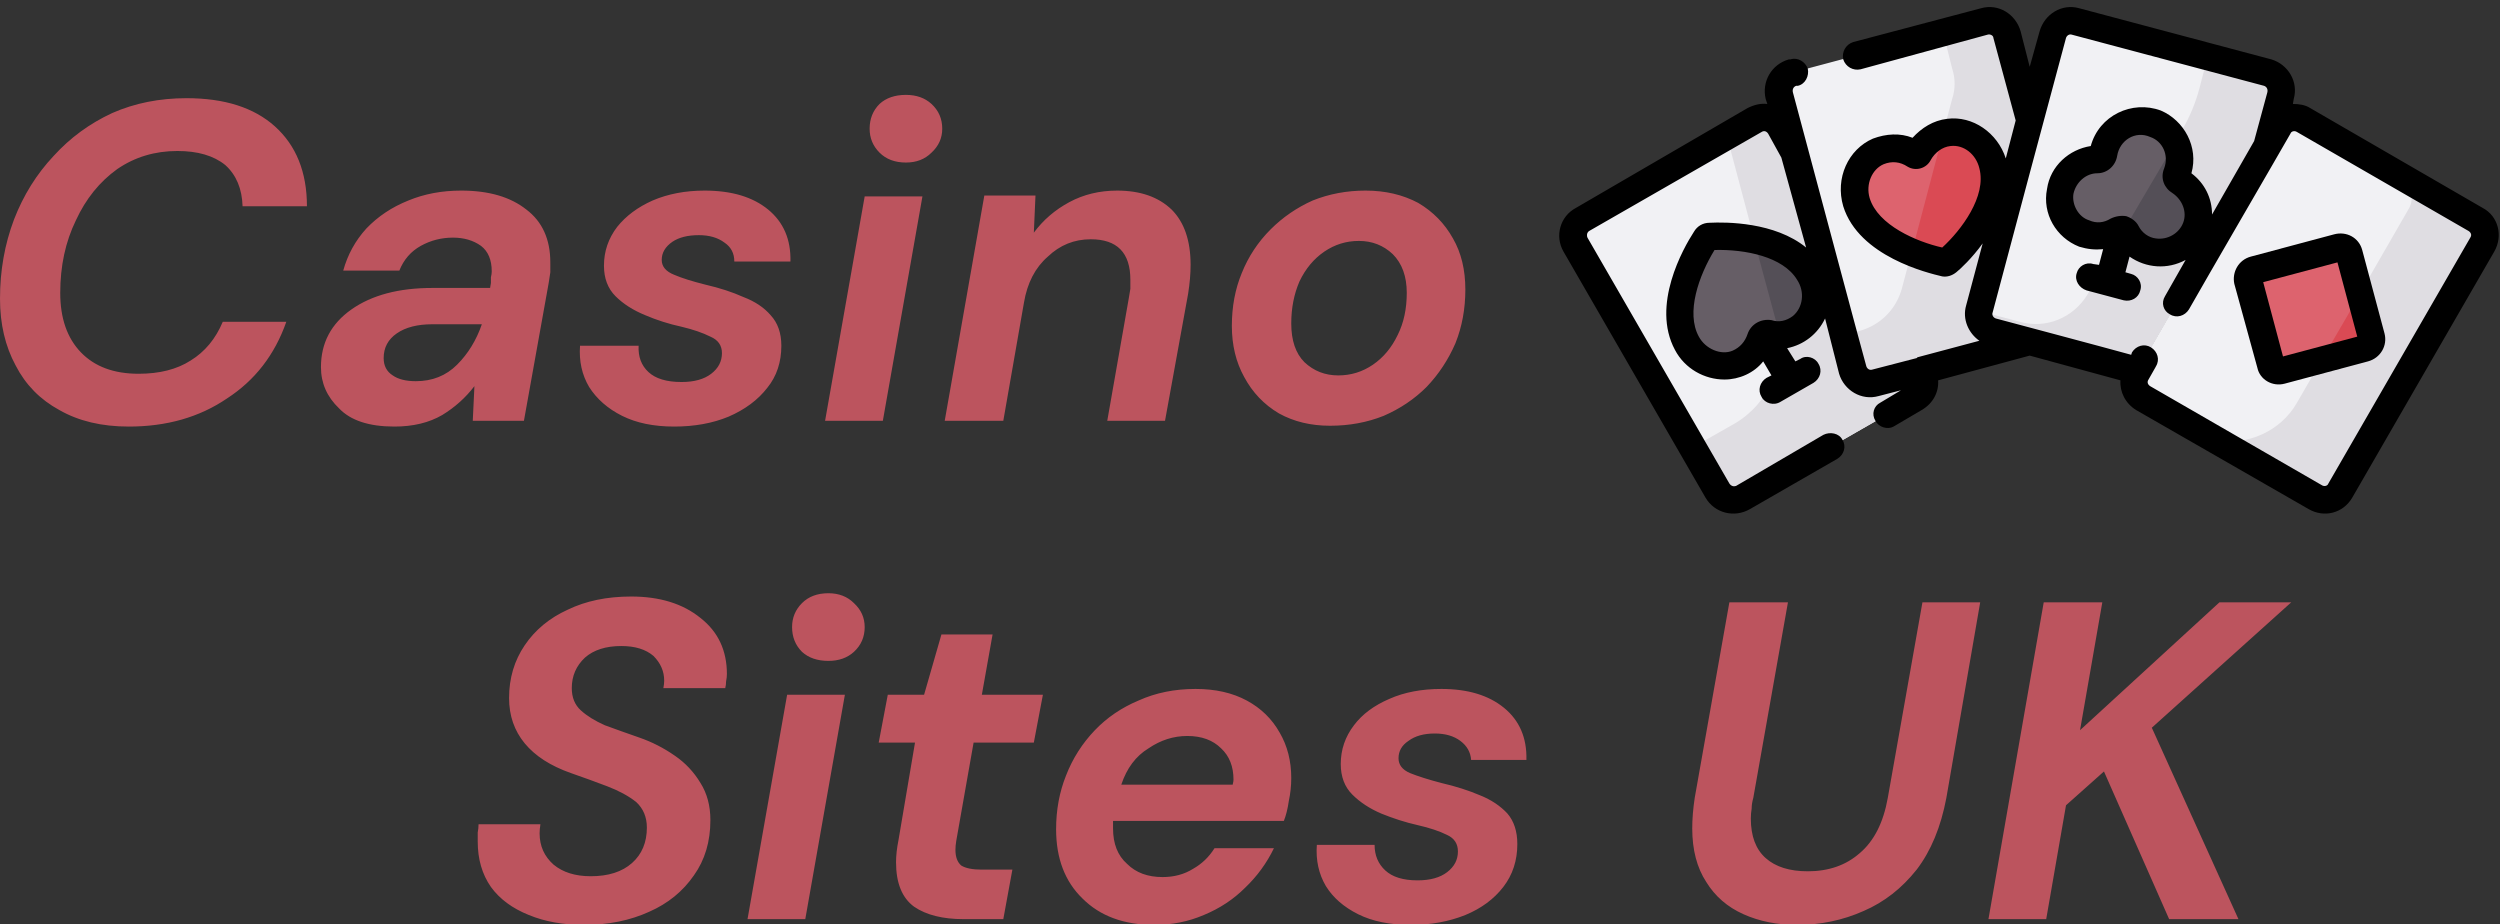 <svg xmlns="http://www.w3.org/2000/svg" width="303" height="112" version="1.2"><rect width="100%" height="100%" fill="#333333" stroke="none"/><style>.a{fill:#f1f1f4}.b{fill:#dfdde2}.c{fill:#dd636e}.d{fill:#da4a54}.e{fill:#665e66}.f{fill:#544f57}.g{fill:#bc545e}</style><path d="m280.6 60.3-20.9-12c-1-.7-1.4-2-.8-3.1l17.2-29.8c.7-1.1 2-1.5 3.1-.8l20.9 12c1 .6 1.4 2 .8 3.1l-17.2 29.8c-.6 1-2 1.4-3.1.8zM232.8 45l-5.5 1.4c-1.2.3-2.4-.4-2.7-1.6l-7.1-26.3-1.8-3.1c-.6-1.1-2-1.5-3.1-.8l-20.8 12c-1.1.6-1.5 2-.8 3.1l17.2 29.8c.6 1 2 1.4 3 .8l20.9-12c1.1-.7 1.4-2 .8-3.1z" class="a"/><path d="M241.5 40.2c-1.2-.3-1.9-1.6-1.6-2.8l6.1-22.8-2.8-10.4c-.3-1.2-1.5-1.9-2.7-1.6l-23.3 6.2c-1.2.4-1.9 1.6-1.6 2.8l9 33.2c.3 1.2 1.5 1.9 2.7 1.6l18.7-5z" class="a"/><path d="m274.8 17.8 1.6-6.2c.3-1.2-.4-2.4-1.6-2.8l-23.2-6.2c-1.2-.3-2.5.4-2.8 1.6l-8.9 33.2c-.3 1.2.4 2.5 1.6 2.8l17.6 4.7z" class="a"/><path d="m300.1 26.6-20.9-12c-.5-.3-1.1-.4-1.6-.3l13.6 7.9c1 .6 1.4 1.9.8 3l-13.6 23.6c-2 3.5-6 5.2-9.8 4.6l12 6.9c1.1.6 2.5.2 3.1-.8l17.2-29.8c.6-1.1.2-2.5-.8-3.1zM232.9 45.2l-.1-.2-5.5 1.4c-1.2.3-2.4-.4-2.7-1.6l-7.1-26.3-1.8-3.1c-.6-1.1-2-1.5-3.1-.8l-3.3 1.9 6 22.6c1.3 4.7-.8 9.7-5 12.2l-5.1 2.9 3 5.3c.6 1 2 1.4 3 .8l20.9-12c1.1-.7 1.4-2 .8-3.1z" class="b"/><path d="m239.9 37.4 6.1-22.8-2.8-10.4c-.3-1.2-1.5-1.9-2.7-1.6l-5 1.3 1.1 4.4c.4 1.2.4 2.5 0 3.7l-6.1 23c-.7 2.5-2.6 4.4-5.1 5.1l-2 .5 1.2 4.2c.3 1.2 1.5 1.9 2.7 1.6l18.7-5-4.5-1.2c-1.2-.3-1.9-1.6-1.6-2.8z" class="b"/><path d="m274.8 8.8-7.2-1.9q0 .1-.1.2l-.9 3.5q-.7 2.7-2.1 5.1l-11.5 20c-1.7 2.8-5 4.2-8.2 3.3l-4.9-1.3c-.2 1.1.5 2.2 1.6 2.5l17.6 4.7 15.7-27.1 1.6-6.2c.3-1.2-.4-2.4-1.6-2.8z" class="b"/><path d="M236.2 16.1c-1.7.2-3 1.2-3.6 2.6-.1.1-.3.2-.4.1-1.3-.9-3-1.1-4.5-.5-2.3 1-3.4 3.7-2.7 6.2 1.6 5.3 9.6 7.1 10.7 7.3q.2.1.3 0c.9-.8 6.9-6.3 5.6-11.7-.6-2.6-3-4.3-5.4-4z" class="c"/><path d="M235.7 31.8q.2.1.3 0c.9-.8 6.9-6.3 5.6-11.7-.6-2.6-3-4.3-5.4-4q-.4 0-.7.1l-3.8 14.4c1.9.8 3.6 1.1 4 1.2z" class="d"/><path d="M210.7 44c1.4-.5 2.3-1.7 2.7-3 .1-.4.5-.6.9-.5 1.3.3 2.8.1 4-.9 1.9-1.5 2.3-4.4 1-6.6-2.8-4.5-10.3-4.4-12-4.3-.3 0-.5.1-.6.3-1 1.5-4.8 7.9-2.3 12.6 1.3 2.2 4 3.3 6.3 2.4z" class="e"/><path d="M215.3 39.1q.2.8.3 1.5c1 0 1.9-.3 2.7-1 1.9-1.5 2.3-4.4 1-6.6-1.5-2.3-4.2-3.4-6.7-3.9z" class="f"/><path d="M263.8 21.1q.2-.5.3-1.1c.4-2.1-.8-4.2-2.8-5-2.7-1-5.5.5-6.2 3.1q-.1.3-.1.6c-.1.4-.4.6-.8.6-2.1.1-4.1 1.6-4.5 3.9-.4 2.2.9 4.3 2.9 5.1 1.4.5 2.9.3 4.1-.4.3-.2.8-.1 1 .3.7 1.2 1.9 2.1 3.3 2.4 2.2.3 4.4-.9 5.1-3 .8-2.2-.1-4.5-1.9-5.6-.4-.2-.5-.6-.4-.9z" class="e"/><path d="M266.1 27.6c.8-2.2-.1-4.5-1.9-5.6-.4-.2-.5-.6-.4-.9q.2-.5.3-1.1c.2-1 0-2-.4-2.8l-6.3 10.7q.2.1.3.3c.7 1.2 1.9 2.1 3.3 2.4 2.2.3 4.4-.9 5.1-3z" class="f"/><path d="m287.4 40.9-2.8-10.2c-.1-.5-.7-.9-1.3-.7l-10.1 2.7c-.6.1-.9.7-.7 1.3l2.7 10.1c.1.6.7.9 1.3.8l10.1-2.7c.6-.2.9-.8.8-1.3z" class="c"/><path d="m287.4 40.9-1.4-5.2-4.6 7.9 5.2-1.4c.6-.2.9-.8.8-1.3z" class="d"/><path d="M273.6 44.6c.3 1.4 1.8 2.3 3.3 1.9l10.1-2.7c1.5-.4 2.4-1.9 2-3.4l-2.7-10.1c-.4-1.5-1.9-2.3-3.4-1.9l-10.1 2.7c-1.5.4-2.3 1.9-2 3.3zm9.7-12.8 2.4 9-9 2.4-2.4-9z"/><path d="M206.7 60.3c1.1 1.9 3.5 2.5 5.4 1.4l10.6-6.1c.8-.5 1.1-1.5.6-2.3-.4-.8-1.5-1-2.3-.6l-10.6 6.2c-.3.1-.6 0-.8-.3l-17.2-29.8c-.1-.2-.1-.6.2-.8l20.9-12c.3-.2.6-.1.8.2l1.6 2.9 3 10.9c-3.8-3.1-9.7-3.1-11.7-3-.8 0-1.5.4-1.9 1.1-1.3 2-5.2 8.9-2.3 14.3 1.2 2.3 3.6 3.6 6 3.6 1.8 0 3.6-.8 4.7-2.2l1 1.7-.6.3c-.8.5-1.1 1.5-.6 2.3.4.8 1.5 1.1 2.3.6l4-2.3c.8-.5 1.1-1.5.6-2.3-.4-.8-1.5-1.1-2.2-.6l-.6.3-1-1.6c2-.4 3.7-1.7 4.6-3.6l1.7 6.7c.6 2 2.7 3.3 4.8 2.7l2.7-.7-2.5 1.5c-.8.4-1.1 1.4-.6 2.2.4.8 1.5 1.1 2.2.7l3.4-2c1.4-.8 2.1-2.2 2-3.6l11.1-3 11 3c-.1 1.4.6 2.8 1.9 3.6l20.9 12c1.9 1.1 4.2.5 5.3-1.4l17.2-29.8c1.1-1.9.5-4.3-1.4-5.3L280 13.1c-.6-.4-1.4-.5-2.1-.5l.1-.6c.6-2.1-.7-4.2-2.7-4.8L252 1c-2.1-.6-4.2.7-4.8 2.8L246 8.1l-1.1-4.3c-.6-2.1-2.7-3.4-4.8-2.8l-15.5 4.1c-.9.3-1.4 1.2-1.2 2.1.3.9 1.2 1.4 2.1 1.2l15.4-4.2c.3-.1.7.1.7.4l2.7 10-1.2 4.6c-1-3.1-4-5.2-7.1-4.8-1.7.2-3.1 1.1-4.2 2.3-1.5-.6-3.2-.5-4.8.1-3 1.3-4.6 4.8-3.6 8.2 1.9 6.1 10.3 8.1 12 8.5.6.1 1.2-.1 1.7-.5s1.9-1.7 3.2-3.5l-2 7.5c-.5 1.7.3 3.4 1.6 4.3l-7.5 2-.1.1-5.4 1.4c-.3.1-.6-.1-.7-.4-1-3.6-5.9-22-8.9-33.2-.1-.4.1-.7.4-.8h.2c.9-.2 1.4-1.2 1.2-2.1-.3-.8-1.2-1.4-2.1-1.1h-.2c-2.1.6-3.3 2.7-2.8 4.8l.2.6c-.8-.1-1.6.1-2.4.5L191 25.2c-1.9 1-2.6 3.4-1.5 5.3zm10.6-22c-.8.6-1.7.8-2.6.5-1.3-.2-2.5.5-2.9 1.7-.3.9-.9 1.6-1.8 2-1.4.6-3.3-.2-4.1-1.7-1.6-2.9 0-7.4 1.9-10.5 3.7-.1 8.3.8 10 3.6 1 1.5.7 3.4-.5 4.4zm18.1-8.3c-3.1-.7-7.8-2.7-8.8-6-.5-1.7.3-3.5 1.7-4.1 1-.4 2-.3 2.9.3 1 .6 2.3.2 2.8-.8.5-.9 1.4-1.6 2.4-1.7 1.6-.2 3.1 1 3.5 2.7.9 3.4-2.2 7.5-4.5 9.6zm15-25.4c.1-.3.4-.5.7-.4l23.3 6.2c.3.1.5.4.4.8l-1.6 5.9-5.1 8.9c0-2-.9-3.8-2.5-5 .9-3.2-.9-6.4-3.7-7.6-3.5-1.3-7.5.6-8.5 4.3-2.6.4-4.9 2.4-5.3 5.2-.6 3 1.1 5.9 3.9 7 1 .3 1.9.4 2.9.3l-.5 1.9-.7-.1c-.9-.3-1.8.3-2 1.1-.3.9.3 1.8 1.2 2.1.4.1 4.1 1.1 4.5 1.2.9.2 1.8-.3 2-1.2.3-.9-.3-1.8-1.1-2l-.7-.2.5-1.9c2 1.4 4.6 1.6 6.8.4l-2.5 4.4c-.5.8-.2 1.8.6 2.2.8.5 1.8.2 2.3-.6 1.8-3.2 11-19 12.3-21.3.1-.3.5-.4.8-.2l20.8 12c.3.2.4.5.2.8l-17.2 29.8c-.1.3-.5.4-.8.2l-20.8-12c-.3-.2-.4-.5-.2-.8 2-3.5-.1.1.9-1.6.5-.8.2-1.8-.6-2.3-.8-.5-1.8-.2-2.3.6l-.1.3c-2.5-.7-16.4-4.4-16.4-4.4-.3-.1-.5-.4-.4-.7 1-3.8 7.7-28.9 8.9-33.3zm7.3 21.6c-.6-.1-1.3 0-1.9.3-.8.5-1.7.6-2.6.2-1.3-.4-2.1-1.9-1.9-3.2.3-1.4 1.5-2.5 2.9-2.5 1.2 0 2.2-.9 2.4-2.1.3-1.9 2.2-3.1 4-2.3 1.5.5 2.3 2.2 1.7 3.8-.5 1.2 0 2.4 1 3 1.2.8 1.8 2.3 1.3 3.6-.5 1.3-1.9 2.1-3.3 1.9-.9-.1-1.7-.7-2.1-1.5-.3-.6-.9-1-1.5-1.2z"/><path d="M15.6 51.7q-4.9 0-8.4-2-3.5-1.9-5.3-5.4Q0 40.8 0 36.2q0-5.1 1.7-9.6 1.7-4.4 4.8-7.7 3-3.3 7.1-5.2 4.1-1.8 9-1.8 6.9 0 10.7 3.4 3.9 3.5 3.9 9.7h-7.8q-.1-3.2-2.1-5-2.1-1.7-5.8-1.7-4.1 0-7.3 2.2-3.2 2.3-5 6.2-1.9 3.9-1.9 8.8 0 4.6 2.5 7.2 2.5 2.6 7 2.6 3.8 0 6.3-1.6 2.6-1.6 3.9-4.7h7.7q-2.1 6-7.2 9.3-5 3.4-11.9 3.4zm32.2 0q-4.6 0-6.7-2.2-2.2-2.1-2.2-5 0-4.4 3.7-7 3.7-2.6 9.8-2.6h7l.1-.6v-.7q.1-.4.1-.7 0-2.1-1.3-3.1-1.4-1-3.4-1-2.1 0-3.9 1-1.8 1-2.6 3h-6.8q.8-2.9 2.8-5.1 2.1-2.2 5.1-3.4 2.9-1.2 6.4-1.2 5 0 7.9 2.3 2.9 2.2 2.9 6.4V33q-.1.6-.2 1.3l-3 16.7h-6.2l.2-4.2q-1.6 2.1-3.9 3.5-2.4 1.4-5.8 1.4zm2.6-5.5q3 0 5-2t3-4.9h-6q-2.7 0-4.3 1.1-1.6 1.1-1.6 3 0 1.4 1.1 2.1 1 .7 2.8.7zm31.3 5.5q-3.7 0-6.3-1.3-2.6-1.3-4-3.5-1.3-2.2-1.1-5h7.1q-.1 2 1.2 3.2 1.3 1.2 4 1.2 2.3 0 3.6-1 1.3-1 1.3-2.5 0-1.4-1.4-2-1.4-.7-3.5-1.2-2.3-.5-4.4-1.4-2.2-.9-3.6-2.3t-1.4-3.7q0-2.6 1.6-4.7 1.6-2 4.3-3.2 2.8-1.2 6.3-1.2 4.9 0 7.7 2.3t2.7 6.3H89q0-1.5-1.2-2.3-1.2-.9-3.1-.9-2 0-3.2.8-1.3.9-1.3 2.2 0 1.2 1.5 1.8 1.4.6 3.8 1.2 2.6.6 4.6 1.5 2.1.8 3.3 2.2 1.3 1.4 1.3 3.7 0 3-1.7 5.1-1.7 2.2-4.7 3.5-2.9 1.2-6.6 1.2zm28.1-32q-2 0-3.2-1.2-1.2-1.2-1.2-2.9 0-1.8 1.2-3 1.2-1.1 3.2-1.1 1.9 0 3.1 1.1 1.3 1.2 1.3 3 0 1.7-1.3 2.9-1.2 1.2-3.1 1.2zM107 51h-7l4.8-27.2h7zm14.6 0h-7.1l4.8-27.3h6.2l-.2 4.5q1.7-2.3 4.3-3.7 2.6-1.4 5.8-1.4 4.2 0 6.6 2.3 2.3 2.3 2.3 6.7 0 1.6-.3 3.5L141.2 51h-7l2.6-14.8.2-1.2v-1.1q0-4.9-4.8-4.9-3 0-5.2 2.1-2.3 2-2.9 5.6zm39.6.6q-3.5 0-6.2-1.5-2.7-1.6-4.2-4.4-1.5-2.7-1.5-6.2t1.2-6.4q1.2-3 3.5-5.3 2.2-2.2 5.1-3.5 3-1.2 6.4-1.2 3.6 0 6.4 1.5 2.7 1.6 4.2 4.3 1.5 2.6 1.5 6.2 0 3.5-1.2 6.5-1.3 3-3.5 5.3-2.2 2.2-5.2 3.5-3 1.2-6.5 1.2zm1-6.1q2.3 0 4.2-1.3 1.9-1.3 3-3.6 1.1-2.2 1.1-5.1 0-3-1.7-4.7-1.7-1.6-4.1-1.6-2.3 0-4.2 1.3-1.9 1.3-3 3.6-1 2.3-1 5.1 0 3.1 1.6 4.7 1.7 1.6 4.1 1.6zM70.8 112.1q-3.8 0-6.7-1.2-3-1.2-4.6-3.4-1.6-2.3-1.6-5.5v-1.1q.1-.5.1-1h7.5q-.1.6-.1 1.1 0 2.3 1.7 3.8 1.7 1.4 4.5 1.4 3.2 0 5-1.6 1.8-1.6 1.8-4.3 0-1.9-1.3-3.1-1.4-1.1-3.5-1.9-2.1-.8-4.4-1.6-3.7-1.3-5.6-3.6-1.9-2.3-1.9-5.5 0-3.6 1.9-6.4 1.9-2.8 5.2-4.3 3.3-1.6 7.7-1.6 5.2 0 8.4 2.6 3.2 2.5 3.2 6.8 0 .4-.1.9 0 .4-.1.8h-7.5q.1-.5.1-.9 0-1.7-1.3-3-1.4-1.2-3.9-1.2-2.8 0-4.4 1.4-1.6 1.5-1.6 3.7 0 1.7 1.1 2.7 1.1 1 2.9 1.8 1.9.7 4.2 1.5 2.3.8 4.3 2.2 1.9 1.3 3.1 3.3 1.2 1.9 1.2 4.5 0 3.9-2 6.7-2 2.9-5.4 4.4-3.5 1.6-7.9 1.6zm29.6-32q-2 0-3.2-1.1-1.2-1.2-1.2-3 0-1.7 1.2-2.9t3.2-1.2q1.9 0 3.1 1.2 1.3 1.2 1.3 2.9 0 1.8-1.3 3-1.2 1.1-3.1 1.1zm-2.8 31.3h-7l4.8-27.2h7zm24 0h-4.8q-3.8 0-6-1.5-2.2-1.6-2.2-5.4 0-1.2.3-2.7l2-11.8h-4.4l1.1-5.8h4.4l2.1-7.3h6.2l-1.3 7.3h7.4l-1.1 5.8H118l-2.1 11.9q-.1.6-.1 1.1 0 1.3.7 1.9.8.5 2.5.5h3.7zm18.3.7q-5.5 0-8.7-3.2-3.2-3.1-3.2-8.4 0-3.5 1.2-6.5 1.2-3.1 3.5-5.5 2.2-2.3 5.3-3.6 3.1-1.4 6.9-1.4 3.6 0 6.2 1.4t4 3.9q1.4 2.4 1.4 5.5 0 1.4-.3 2.8-.2 1.4-.6 2.4h-20.7v.9q0 2.8 1.7 4.3 1.6 1.6 4.3 1.6 2.1 0 3.7-1 1.6-.9 2.6-2.5h7.2q-1.3 2.7-3.5 4.8-2.1 2.1-5 3.3-2.8 1.2-6 1.2zm4-22.9q-2.5 0-4.7 1.5-2.3 1.4-3.3 4.4h13.5q.1-.4.1-.6 0-2.4-1.5-3.8-1.5-1.5-4.1-1.5zm27.1 22.9q-3.8 0-6.4-1.3-2.6-1.3-3.9-3.4-1.3-2.2-1.1-5h7q0 1.9 1.3 3.1 1.3 1.2 3.9 1.2 2.3 0 3.6-1 1.3-1 1.3-2.5 0-1.4-1.3-2-1.4-.7-3.6-1.2t-4.4-1.4q-2.1-.9-3.5-2.3t-1.4-3.7q0-2.6 1.6-4.7 1.5-2 4.3-3.2 2.7-1.2 6.3-1.2 4.8 0 7.6 2.3t2.7 6.3h-6.7q-.1-1.4-1.3-2.3-1.2-.9-3.1-.9-2 0-3.2.9-1.2.8-1.2 2.1 0 1.2 1.4 1.8 1.5.6 3.8 1.2 2.6.6 4.7 1.5 2 .8 3.3 2.2 1.2 1.4 1.2 3.7 0 3-1.7 5.2t-4.6 3.4q-3 1.2-6.6 1.2zm46.8 0q-3.6 0-6.5-1.3t-4.5-3.9q-1.7-2.6-1.7-6.5 0-1.7.3-3.7l4.2-23.7h7.1l-4.2 23.7q-.2.7-.2 1.3-.1.6-.1 1.2 0 3.2 1.8 4.8 1.8 1.6 5.1 1.6 3.8 0 6.3-2.2 2.6-2.2 3.4-6.7L233 73h7l-4.1 23.7q-1 5.3-3.6 8.7-2.7 3.4-6.4 5-3.8 1.7-8.1 1.7zm30.2-.7h-7l6.7-38.4h7.1l-2.7 15.5L269 73h8.7l-16.9 15.2 10.5 23.2h-8.4L255 93.5l-4.6 4.1z" class="g"/></svg>